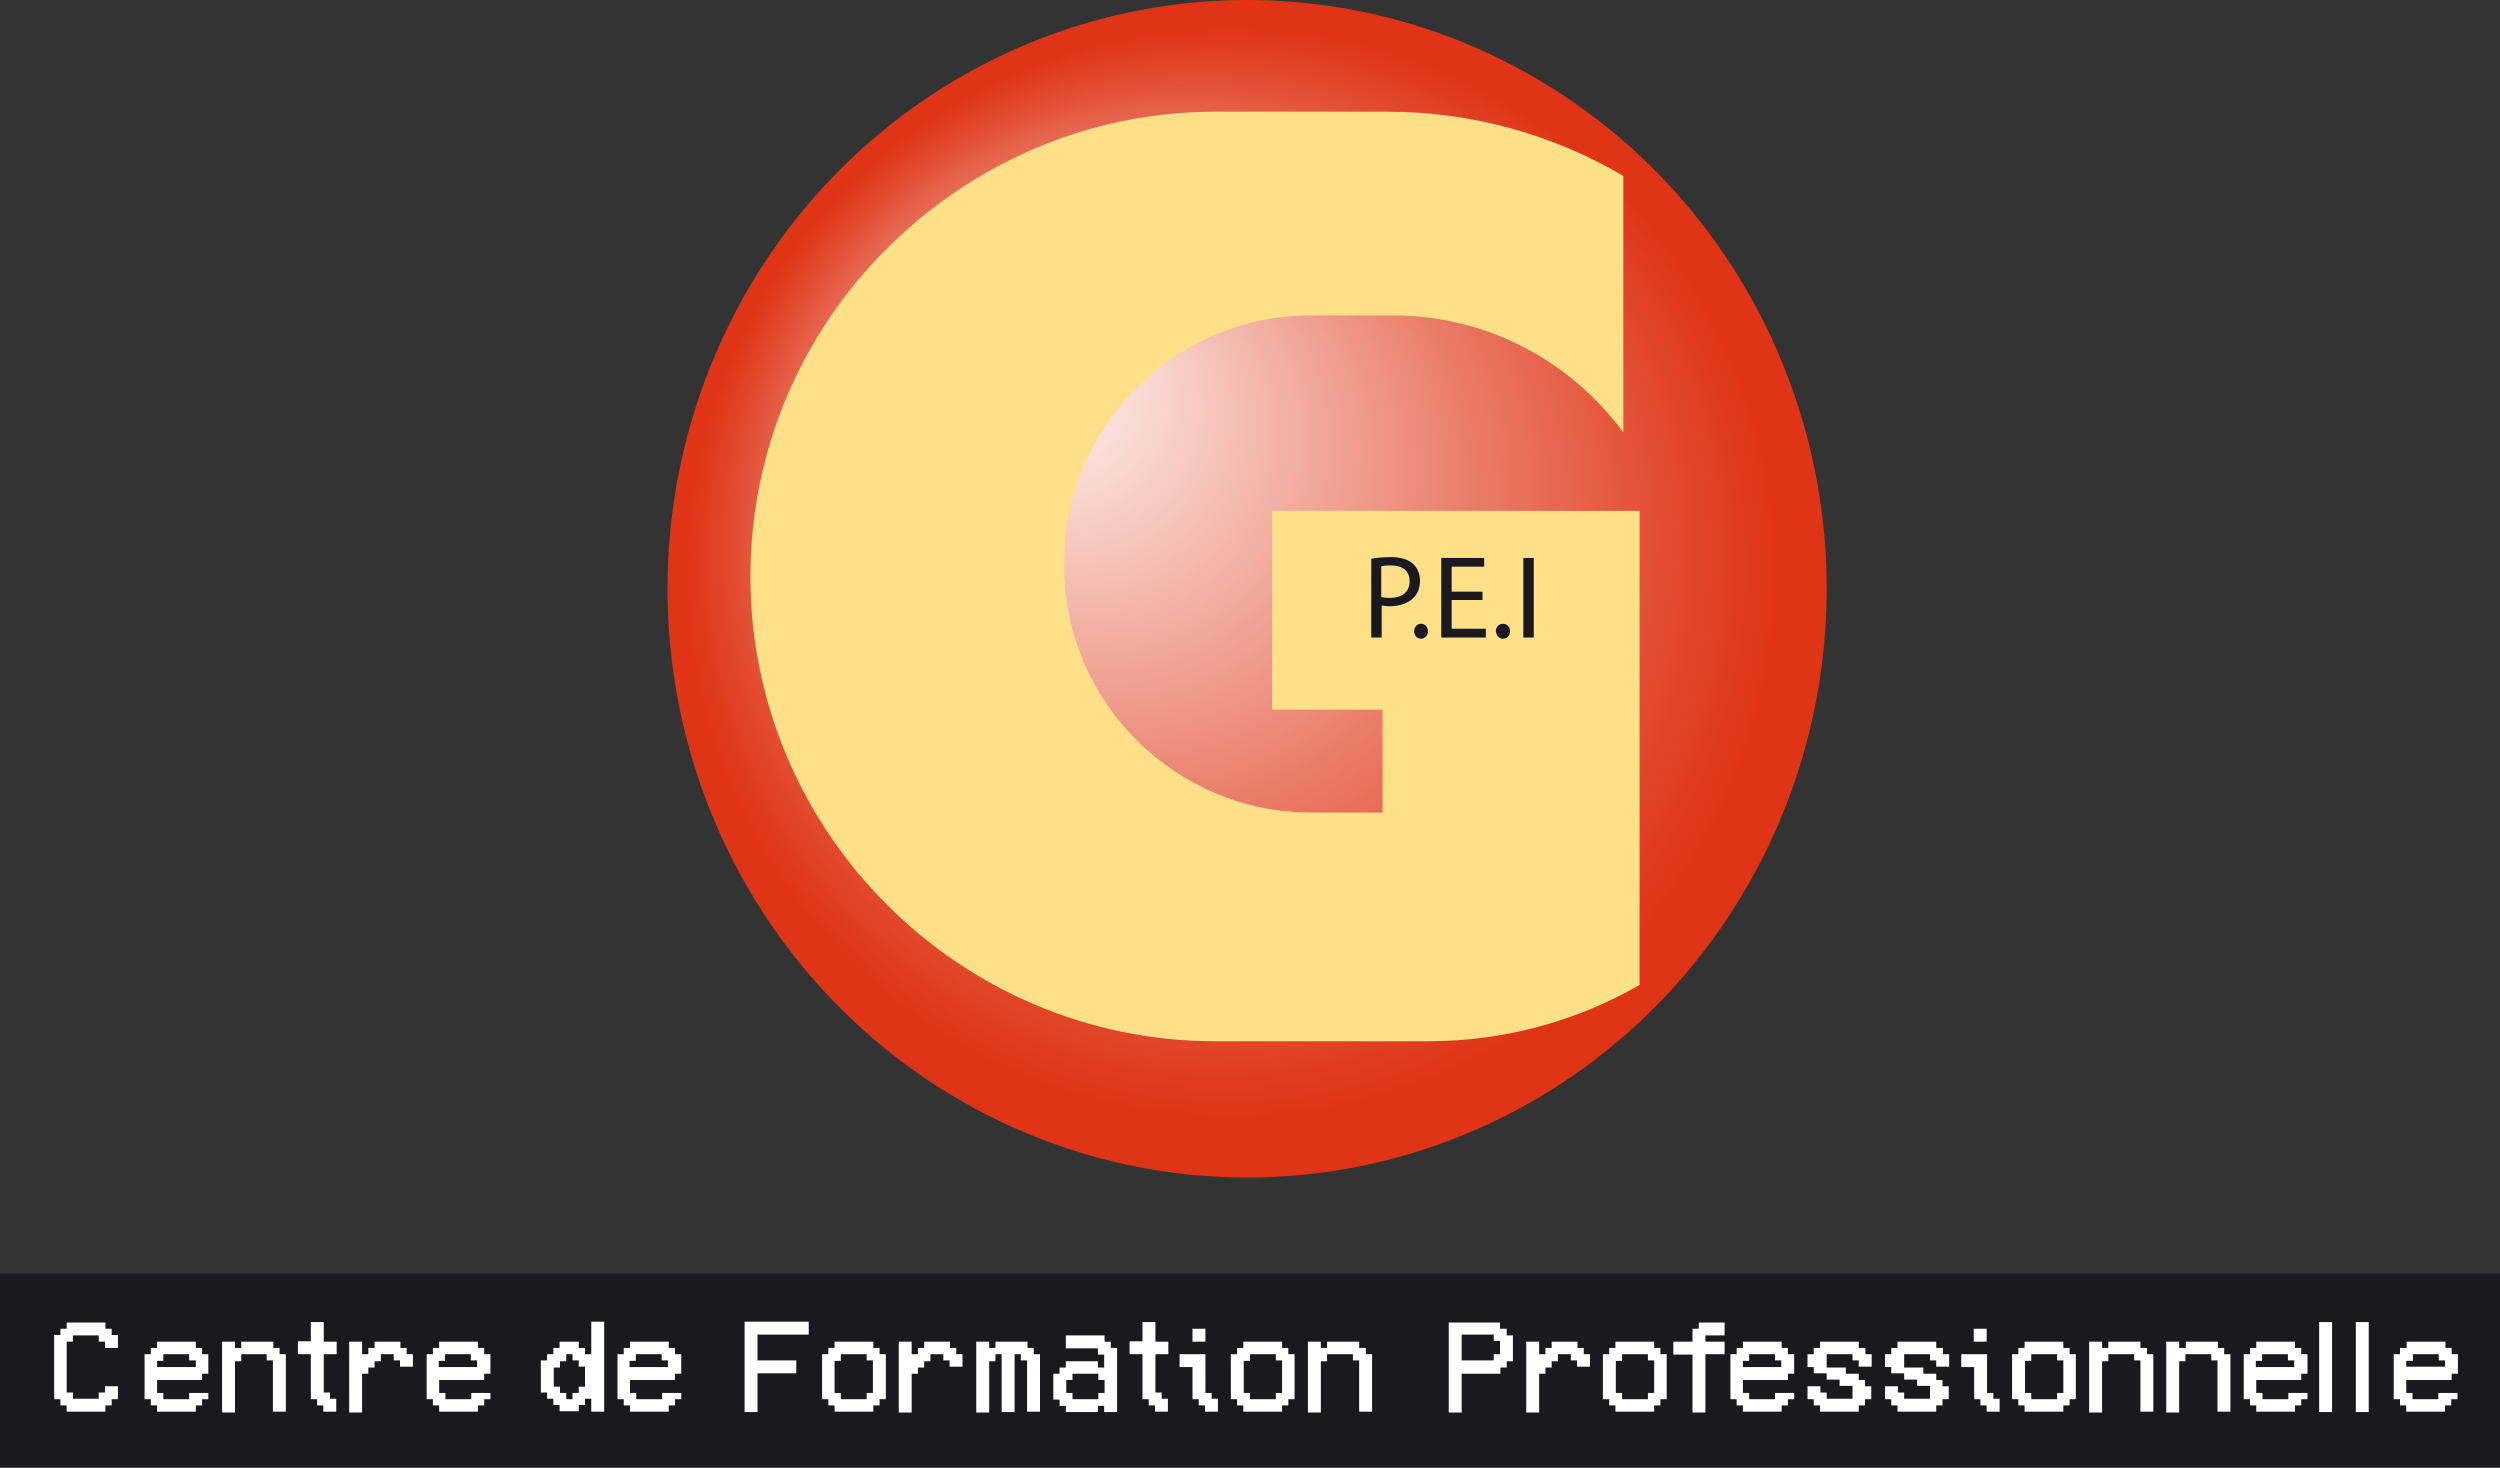 <svg xmlns="http://www.w3.org/2000/svg" width="600" height="352.2" viewBox="0 0 600 352.2"><rect x="0" y="0" width="600" height="352.2" fill="#333333" stroke="none"/><radialGradient id="a" cx="299.295" cy="141.341" r="140.249" fx="243.245" fy="84.963" gradientUnits="userSpaceOnUse"><stop offset="0" stop-color="#fff"/><stop offset=".214" stop-color="#f7ccc4"/><stop offset=".568" stop-color="#ea7b67"/><stop offset=".815" stop-color="#e2492d"/><stop offset=".933" stop-color="#df3516"/></radialGradient><ellipse cx="299.3" cy="141.3" rx="139.1" ry="141.3" fill="url(#a)"/><path d="M393.5 122.6v113.8c-15 8.6-32.3 13.5-50.7 13.5h-51.2c-61.3 0-111.5-50.2-111.5-111.5 0-30.7 12.5-58.6 32.8-78.8s48.1-32.8 78.7-32.8h41.3c20.6 0 40 5.6 56.7 15.4v61.6c-12.5-17-32.6-28.1-55.2-28.1h-19.8c-32.6 0-59.2 26.6-59.2 59.2v.9c0 32.6 26.6 59.2 59.2 59.2h17.2v-24.7h-26.5v-47.7h88.2z" fill="#fde088"/><path d="M0 305.7v46.5h600v-46.5H0zm331.5-160.4c.6.1 1.2.2 2 .2 2.4 0 4.5-.7 5.8-2.1 1-1 1.5-2.3 1.5-4.1 0-1.7-.7-3.1-1.7-4-1.1-1-2.9-1.6-5.3-1.6-2 0-3.5.2-4.7.4V153h2.5v-7.7zm0-9.4c.4-.1 1.2-.2 2.3-.2 2.7 0 4.5 1.2 4.5 3.8 0 2.6-1.8 4-4.8 4-.8 0-1.5-.1-2-.2v-7.4zm7.9 15.6c0 1 .7 1.8 1.6 1.8 1 0 1.7-.8 1.7-1.8s-.7-1.8-1.7-1.8c-.9 0-1.6.8-1.6 1.8zm17.3-.6h-8.3V144h7.4v-2h-7.4v-6h7.8v-2.1h-10.3V153h10.7v-2.1zm4 2.4c1 0 1.7-.8 1.7-1.8s-.7-1.8-1.7-1.8-1.7.8-1.7 1.8c.1 1 .8 1.8 1.7 1.8zm7.4-19.4h-2.5V153h2.5v-19.1z" fill="#1a191d"/><path d="M26.8 318.9h-1.5v-1.5H16v1.5h-1.5v1.5H13v15.4h1.5v1.5H16v1.5h9.3v-1.5h1.5v-1.5h1.5v-3.1h-3.1v1.5h-1.5v1.5h-6.2v-1.5H16V322h1.5v-1.5h6.2v1.5h1.5v1.5h3.1v-3.1h-1.5v-1.5zm21.8 4.6H47V322h-9.3v1.5h-1.5v1.5h-1.5v10.8h1.5v1.5h1.5v1.5H47v-1.5h1.5v-1.5H50v-1.5h-4.6v1.5h-6.2v-1.5h-1.5v-3.1h10.8v-1.5H50V325h-1.5v-1.5zm-1.6 4.6h-9.3v-1.5h1.5V325h6.2v1.5H47v1.6zm20.1-4.6h-1.5V322h-7.7v1.5h-1.5V322h-3.1v17h3.1v-12.3h1.5V325H64v1.5h1.5v12.3h3.1V325h-1.5v-1.5zm10.6-6.2h-3.1v4.6h-3.1v3.1h3.1v10.8h1.5v1.5h1.5v1.5h3.1v-3.1h-1.5v-1.5h-1.5V325h3.1v-3h-3.1v-4.7zm19.9 6.2h-1.5V322h-6.2v1.5h-1.5v1.5h-1.5v-3h-3.1v17h3.1v-9.3h1.5v-1.5h1.5v-1.5h1.5V325h3.1v1.5H96v1.5h3.1v-3h-1.5v-1.5zm18.6 0h-1.5V322h-9.3v1.5h-1.5v1.5h-1.5v10.8h1.5v1.5h1.5v1.5h9.3v-1.5h1.5v-1.5h1.5v-1.5h-4.6v1.5h-6.2v-1.5h-1.5v-3.1h10.8v-1.5h1.5V325h-1.5v-1.5zm-1.6 4.6h-9.3v-1.5h1.5V325h6.2v1.5h1.5v1.6zm27.3-3.1h-1.5v-1.5h-1.5V322h-4.6v1.5h-1.5v1.5h-1.5v1.5h-1.5v7.7h1.5v1.5h1.5v1.5h1.5v1.5h4.6v-1.5h1.5v-1.5h1.5v3.1h3.1v-21.6h-3.1v7.8zm-1.5 7.8h-1.5v1.5h-1.5v1.5h-1.5v-1.5h-1.5v-1.5h-1.5v-4.6h1.5v-1.5h1.5V325h1.5v1.5h1.5v1.5h1.5v4.8zm21.6-9.3h-1.5V322h-9.3v1.5h-1.5v1.5h-1.5v10.8h1.5v1.5h1.5v1.5h9.3v-1.5h1.5v-1.5h1.5v-1.5h-4.6v1.5h-6.2v-1.5h-1.5v-3.1H162v-1.5h1.5V325H162v-1.5zm-1.6 4.6h-9.3v-1.5h1.5V325h6.2v1.5h1.5v1.6zm18.3 10.8h3.1v-9.3h9.3v-3.1h-9.3v-6.2h12.3v-3.1h-15.4v21.7zm32.4-15.4h-1.5V322h-9.3v1.5h-1.5v1.5h-1.5v10.8h1.5v1.5h1.5v1.5h9.3v-1.5h1.5v-1.5h1.5V325h-1.5v-1.5zm-1.6 10.8H208v1.5h-6.2v-1.5h-1.5v-7.7h1.5V325h6.2v1.5h1.5v7.8zm20.1-10.8H228V322h-6.2v1.5h-1.5v1.5h-1.5v-3h-3.1v17h3.1v-9.3h1.5v-1.5h1.5v-1.5h1.5V325h3.1v1.5h1.5v1.5h3.1v-3h-1.5v-1.5zm18.5 0h-1.5V322h-7.7v1.5h-1.5V322h-3.1v17h3.1v-12.3h1.5V325h1.5v13.9h3.1V325h1.5v1.5h1.5v12.3h3.1V325h-1.5v-1.5zm18.5-1.5h-1.5v-1.5h-9.3v3.1h7.7v1.5h1.5v3.1h-1.5v-1.5h-7.7v1.5h-1.5v1.5h-1.5v6.2h1.5v1.5h1.5v1.5h7.7v-1.5h1.5v1.5h3.1v-15.4h-1.5V322zm-1.5 12.3h-1.5v1.5h-6.2v-1.5h-1.5v-3.1h1.5v-1.5h6.2v1.5h1.5v3.1zm12.2-17h-3.1v4.6h-3.1v3.1h3.1v10.8h1.5v1.5h1.5v1.5h3.1v-3.1h-1.5v-1.5h-1.5V325h3.1v-3h-3.1v-4.7zm13.5 17h-1.5V325h-6.2v3.1h3.1v7.7h1.5v1.5h1.5v1.5h3.1v-3.1h-1.5v-1.4zm-1.5-15.4h-3.1v3.1h3.1v-3.1zm19.9 4.6h-1.5V322h-9.3v1.5h-1.5v1.5h-1.5v10.8h1.5v1.5h1.5v1.5h9.3v-1.5h1.5v-1.5h1.5V325h-1.5v-1.5zm-1.5 10.8h-1.5v1.5H300v-1.5h-1.5v-7.7h1.5V325h6.2v1.5h1.5v7.8zm20-10.8h-1.5V322h-7.7v1.5H317V322h-3.1v17h3.1v-12.3h1.5V325h6.2v1.5h1.5v12.3h3.1V325h-1.5v-1.5zm33.8-4.6H360v-1.5h-12.3V339h3.1v-9.3h9.3v-1.5h1.5v-1.5h1.5v-6.2h-1.5v-1.6zM360 325h-1.5v1.5h-7.7v-6.2h7.7v1.5h1.5v3.2zm20.1-1.5h-1.5V322h-6.2v1.5h-1.5v1.5h-1.5v-3h-3.1v17h3.1v-9.3h1.5v-1.5h1.5v-1.5h1.5V325h3.1v1.5h1.5v1.5h3.1v-3h-1.5v-1.5zm18.5 0H397V322h-9.3v1.5h-1.5v1.5h-1.5v10.8h1.5v1.5h1.5v1.5h9.3v-1.5h1.5v-1.5h1.5V325h-1.5v-1.5zm-1.6 10.8h-1.5v1.5h-6.2v-1.5h-1.5v-7.7h1.5V325h6.2v1.5h1.5v7.8zm10.7-15.4h-1.5v3.1h-4.6v3.1h4.6V339h3.1v-14h4.6v-3h-4.6v-1.5h4.6v-3.1h-6.2v1.5zm21.4 4.6h-1.5V322h-9.3v1.5h-1.5v1.5h-1.5v10.8h1.5v1.5h1.5v1.5h9.3v-1.5h1.5v-1.5h1.5v-1.5H426v1.5h-6.2v-1.5h-1.5v-3.1h10.8v-1.5h1.5V325h-1.5v-1.5zm-1.5 4.6h-9.3v-1.5h1.5V325h6.2v1.5h1.5v1.6zm20-4.6h-1.5V322h-9.3v1.5h-1.5v1.5h-1.5v3.1h1.5v1.5h3.1v1.5h3.1v1.5h3.1v3.1h-6.2v-1.5h-1.5v-1.5h-3.1v3.1h1.5v1.5h1.5v1.5h9.3v-1.5h1.5v-1.5h1.5v-3.1h-1.5v-1.5h-1.5v-1.5H443v-1.5h-4.6V325h6.2v1.5h1.5v1.5h3.1v-3h-1.5v-1.5zm18.6 0h-1.5V322h-9.3v1.5h-1.5v1.5h-1.5v3.1h1.5v1.5h3.1v1.5h3.1v1.5h3.1v3.1H457v-1.5h-1.5v-1.5h-3.1v3.1h1.5v1.5h1.5v1.5h9.3v-1.5h1.5v-1.5h1.5v-3.1h-1.5v-1.5h-1.5v-1.5h-3.1v-1.5H457V325h6.2v1.5h1.5v1.5h3.1v-3h-1.5v-1.5zm10.6-4.6h-3.1v3.1h3.1v-3.1zm1.6 15.4h-1.5V325h-6.2v3.1h3.1v7.7h1.5v1.5h1.5v1.5h3.1v-3.1h-1.5v-1.4zm18.3-10.8h-1.5V322h-9.3v1.5h-1.5v1.5h-1.5v10.8h1.5v1.5h1.5v1.5h9.3v-1.5h1.5v-1.5h1.5V325h-1.5v-1.5zm-1.5 10.8h-1.5v1.5h-6.2v-1.5H486v-7.7h1.5V325h6.2v1.5h1.5v7.8zm20-10.8h-1.5V322H506v1.5h-1.5V322h-3.1v17h3.1v-12.3h1.5V325h6.2v1.5h1.5v12.3h3.1V325h-1.5v-1.5zm18.6 0h-1.5V322h-7.7v1.5H523V322h-3.1v17h3.1v-12.3h1.5V325h6.2v1.5h1.5v12.3h3.1V325h-1.5v-1.5zm18.5 0h-1.5V322h-9.3v1.5H540v1.5h-1.5v10.8h1.5v1.5h1.5v1.5h9.3v-1.5h1.5v-1.5h1.5v-1.5h-4.6v1.5H543v-1.5h-1.5v-3.1h10.8v-1.5h1.5V325h-1.5v-1.5zm-1.6 4.6h-9.3v-1.5h1.5V325h6.2v1.5h1.5v1.6zm5.9 10.8h3.1v-21.6h-3.1v21.6zm8.8 0h3.1v-21.6h-3.1v21.6zm23-7.7v-1.5h1.5V325h-1.5v-1.5h-1.5V322h-9.3v1.5H576v1.5h-1.5v10.8h1.5v1.5h1.5v1.5h9.3v-1.5h1.5v-1.5h1.5v-1.5h-4.6v1.5H579v-1.5h-1.5v-3.1h10.9zm-10.8-4.6h1.5V325h6.2v1.5h1.5v1.5h-9.3v-1.4z" fill="#fff"/></svg>